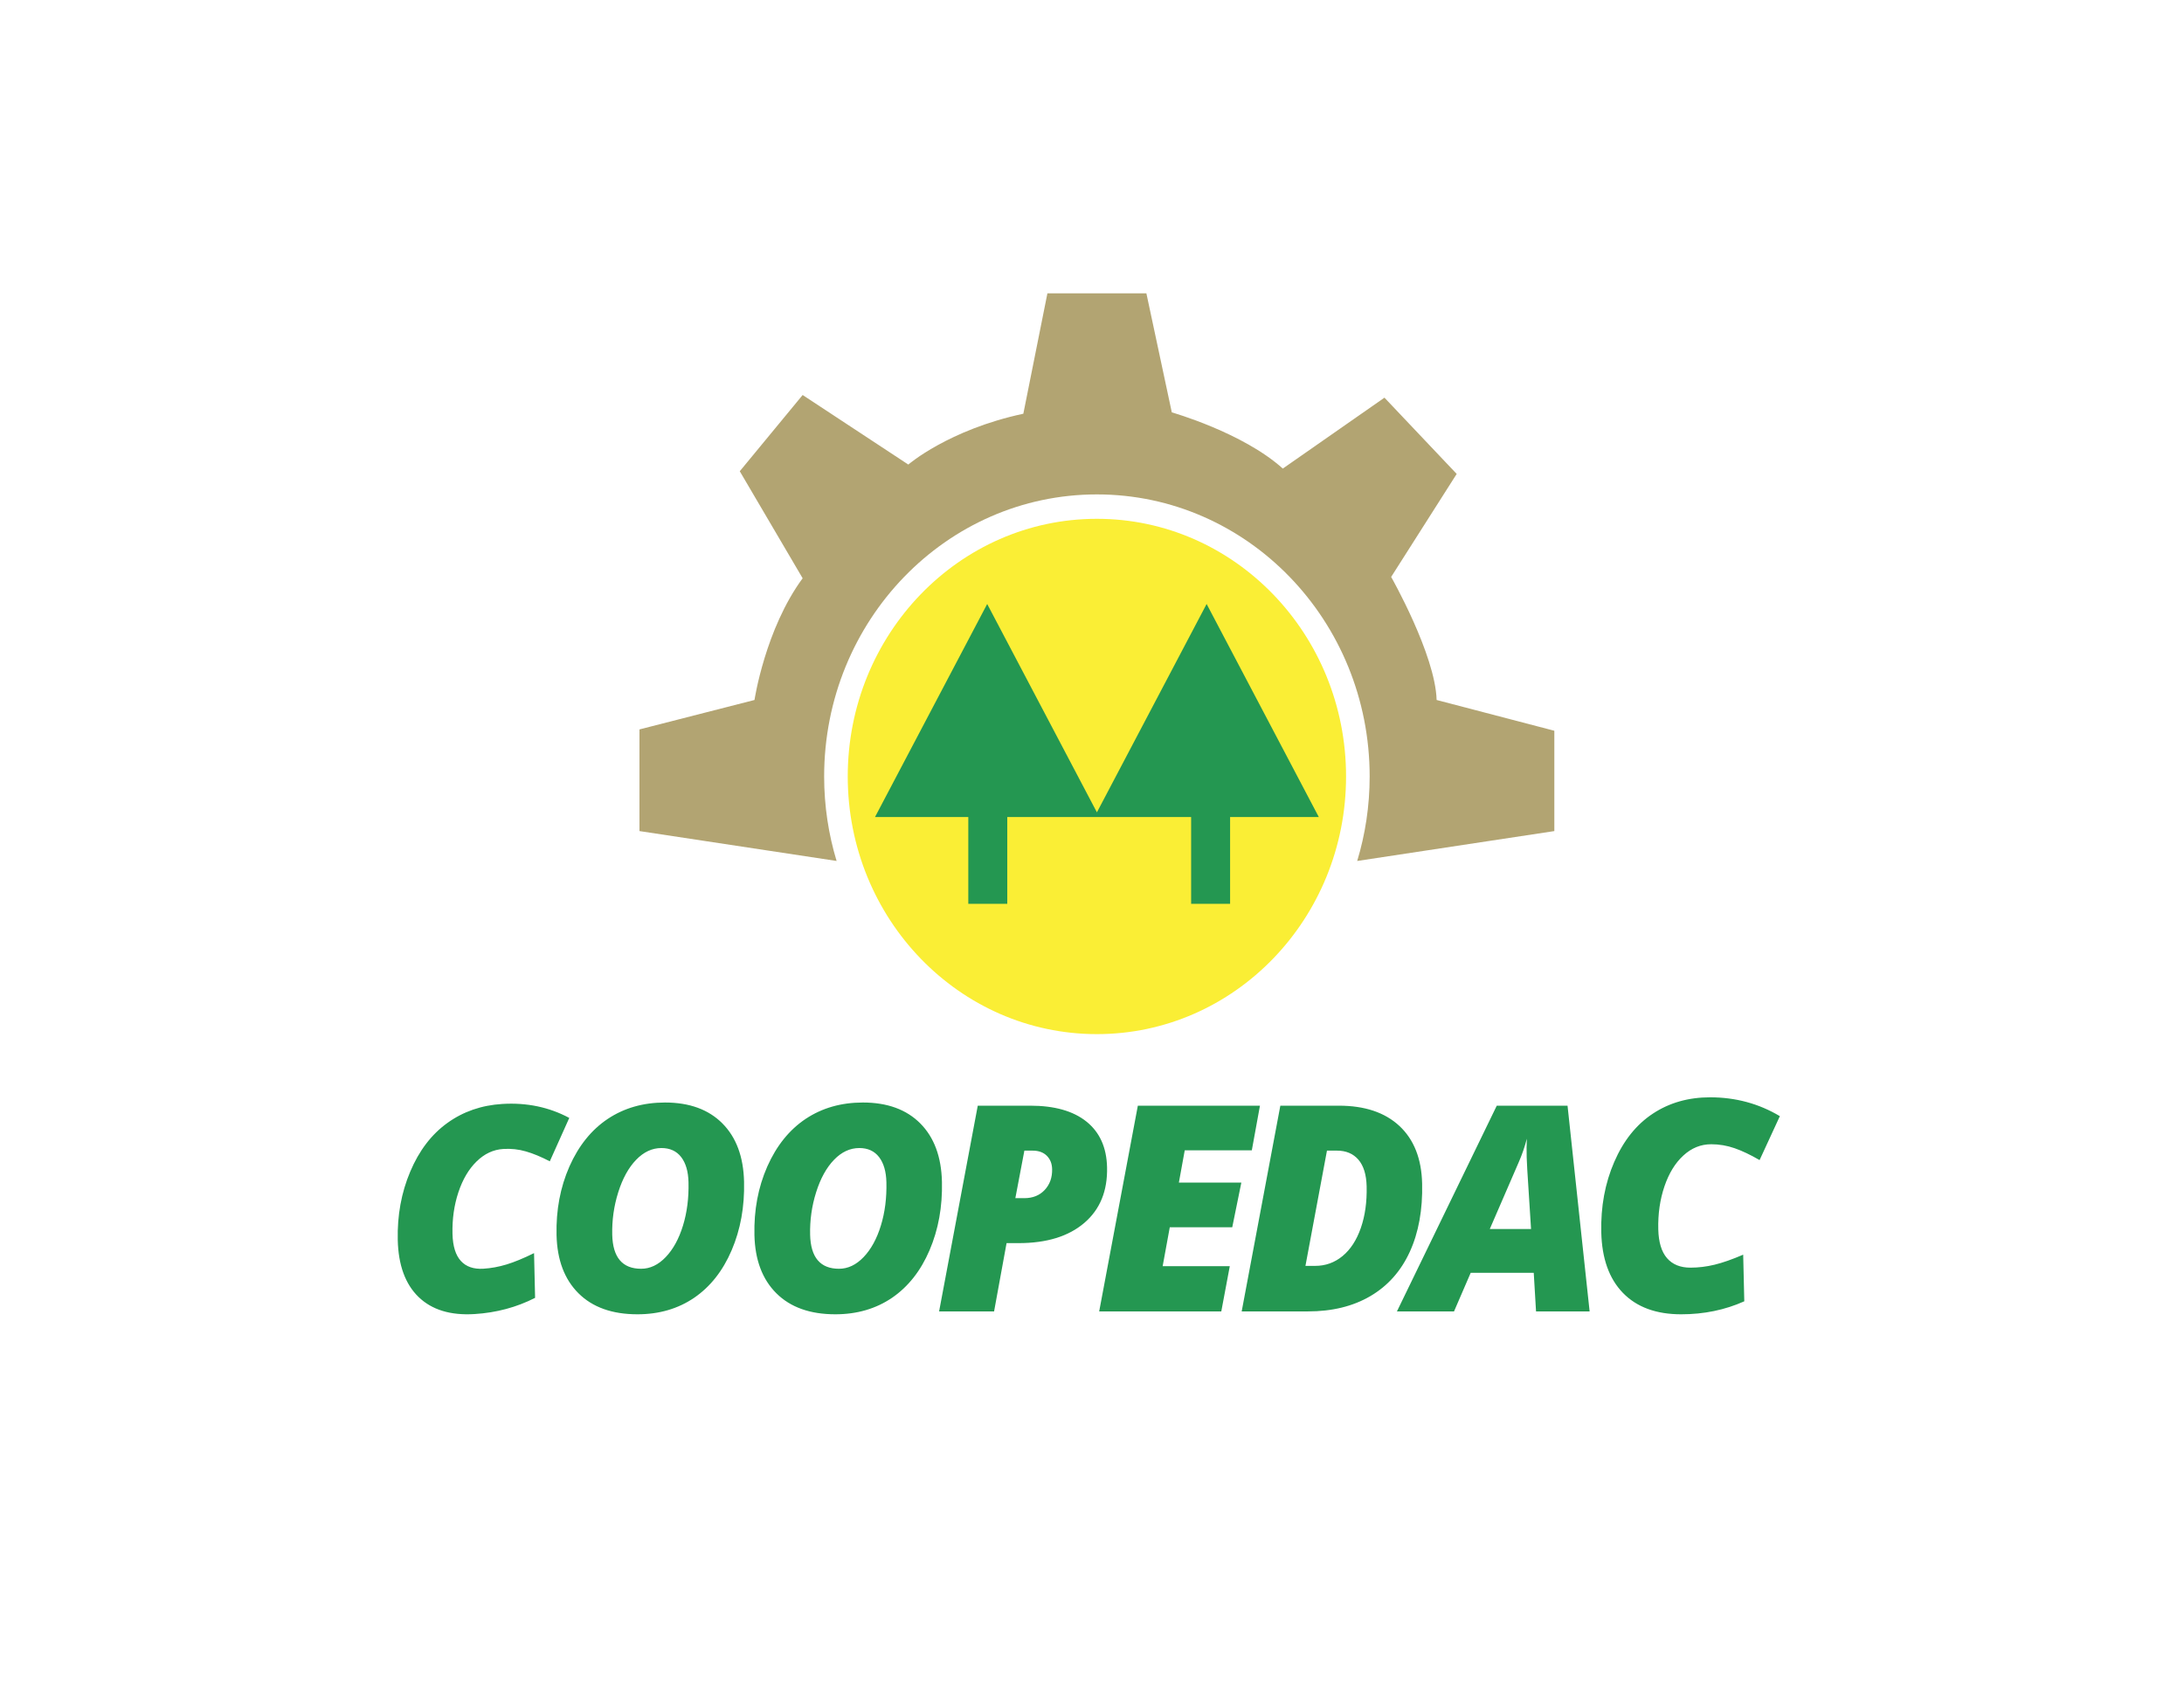 <?xml version="1.0" encoding="UTF-8"?>
<!DOCTYPE svg PUBLIC "-//W3C//DTD SVG 1.1//EN" "http://www.w3.org/Graphics/SVG/1.1/DTD/svg11.dtd">
<!-- Creator: CorelDRAW 2021 (64-Bit) -->
<svg xmlns="http://www.w3.org/2000/svg" xml:space="preserve" width="279.4mm" height="215.9mm" version="1.1" style="shape-rendering:geometricPrecision; text-rendering:geometricPrecision; image-rendering:optimizeQuality; fill-rule:evenodd; clip-rule:evenodd"
viewBox="0 0 27940 21590"
 xmlns:xlink="http://www.w3.org/1999/xlink"
 xmlns:xodm="http://www.corel.com/coreldraw/odm/2003">
 <defs>
  <style type="text/css">
   <![CDATA[
    .fil1 {fill:#FAEE35;fill-rule:nonzero}
    .fil0 {fill:#B2A472;fill-rule:nonzero}
    .fil2 {fill:#249751;fill-rule:nonzero}
   ]]>
  </style>
 </defs>
 <g id="Capa_x0020_1">
  <path class="fil0" d="M8180.76 10630.75l0 -1300.42 1471.49 -376.46c0,0 136.95,-906.82 616.08,-1557.01l-804.33 -1368.99 804.33 -975.17 1351.71 889.6c0,0 513.37,-444.76 1471.57,-650.15l307.98 -1540 1266.18 0 325.2 1522.86c0,0 906.79,256.73 1420.11,718.67l1300.42 -906.91 924.01 975.39 -838.44 1317.6c0,0 564.62,992.36 581.76,1574.11l1505.81 393.51 0 1283.37 -2521.89 382.21c103.49,-341.23 159.34,-704.28 159.34,-1080.77 0,-1992.71 -1562.17,-3608.07 -3489.37,-3608.07 -1927.11,0 -3489.41,1615.36 -3489.41,3608.07 0,376.49 55.85,739.5 159.34,1080.72l-2521.89 -382.16z"/>
  <path class="fil1" d="M10845.27 9932.19c0,-1820.3 1427.09,-3295.86 3187.46,-3295.86 1760.43,0 3187.4,1475.56 3187.4,3295.86 0,1820.24 -1426.97,3295.79 -3187.4,3295.79 -1760.37,0 -3187.46,-1475.55 -3187.46,-3295.79z"/>
  <polygon class="fil2" points="11194.01,10450.89 12629.13,7725.87 14032.77,10391.03 15436.4,7725.87 16871.4,10450.89 15736.63,10450.89 15736.63,11561.01 15238.14,11561.01 15238.14,10450.89 14064.26,10450.89 14001.21,10450.89 12886,10450.89 12886,11561.01 12387.51,11561.01 12387.51,10450.89 "/>
  <path class="fil2" d="M6438.99 14697.02c-127.51,7.85 -241.27,60.9 -341.93,159.51 -100.57,98.09 -178.03,229.81 -232.92,394.58 -54.83,165.39 -79.78,342.2 -75.33,531.11 3.66,157.62 39.69,273.83 107.45,347.63 67.71,73.83 164.06,106.52 287.98,98.87 97.86,-6.01 196.73,-24.18 296.56,-54.51 99.77,-30.27 216.65,-78.64 351.32,-144.92l13.35 572.22c-237.48,121.03 -495.53,190.14 -775.48,207.38 -306.99,18.91 -545.38,-54.1 -715.75,-218.9 -169.74,-164.86 -258.26,-407.8 -265.73,-728.34 -7.32,-313.86 45.77,-605.52 159.34,-874.23 113.56,-269.32 272.19,-476.75 475.16,-622.86 202.39,-146.06 437.16,-227 702.54,-243.34 313.13,-19.31 598.53,40.52 857.14,178.7l-249.15 555.15c-111.57,-57.79 -213.64,-100.49 -306.2,-126.79 -93.24,-26.94 -189.16,-37.37 -288.35,-31.26zm15452.39 -60.37c-132.81,0 -251.22,47.8 -355.97,144.14 -104.78,95.61 -185.37,227.89 -242.53,395.91 -57.16,168.68 -83.09,351.12 -78.47,548.18 3.84,164.31 41.41,287.6 111.85,368.84 70.44,81.2 170.77,121.47 299.86,121.47 101.96,0 204.87,-12.62 308.71,-37.79 103.97,-25.13 225.66,-68.02 365.84,-128.36l13.96 596.62c-247.33,110.77 -516.01,166.16 -807.42,166.16 -319.66,0 -567.92,-91.25 -745.24,-273.81 -176.71,-182.49 -268.96,-441.1 -276.76,-775.38 -7.63,-327.24 47.64,-627.49 165.97,-900.04 118.21,-273.1 283.33,-478.97 494.73,-618.03 210.75,-139.04 455.22,-208.3 731.43,-208.3 326.1,0 623.19,80.54 892.51,241.04l-259.42 562.02c-116.12,-67.34 -222.46,-118.31 -318.86,-151.69 -97.12,-33.94 -196.95,-50.98 -300.19,-50.98zm-2270.13 1644.41l-806.54 0 -213.34 493.87 -730.39 0 1277.21 -2631.54 905.38 0 282.55 2631.54 -685.55 0 -29.32 -493.87zm-562.26 -560.22l527.7 0 -48.55 -763.57 -7.27 -154.79c-2.15,-90.24 -1.49,-168.91 1.84,-236.5 -26.51,103.8 -61,203.37 -102.94,299.19l-370.78 855.67zm-865.67 -582.31c7.85,335.99 -44.99,627.76 -157.8,874.07 -112.76,246.32 -281.06,435.63 -504.05,566.44 -222.96,130.83 -489.3,195.89 -798.89,195.89l-847.66 0 494.55 -2631.54 748.85 0c331.05,0 589.2,86.6 775.08,259.8 185.92,173.88 282.55,419.01 289.92,735.34zm-1368.63 1054.04c132.07,0 248.99,-41.74 350.89,-125.84 101.8,-84.15 179.49,-203.9 233.67,-359.42 54.11,-155.45 78.85,-332.26 74.2,-531.95 -3.53,-149.87 -38.75,-263.53 -105,-340.94 -66.99,-77.39 -158.08,-116.04 -274.8,-116.04l-127.8 0 -275.25 1474.19 124.09 0zm-1200.73 582.36l-1562.16 0 494.63 -2631.54 1562.1 0 -104.04 571.23 -858.2 0 -75.06 412.82 799.14 0 -116.29 571.31 -799.16 0 -91.02 497.58 858.82 0 -108.76 578.6zm-1461.29 -1843.41c7.04,302.19 -89.91,539.34 -291.79,711.96 -201.75,171.99 -481.62,257.98 -839.13,257.98l-154.8 0 -159.64 873.47 -703.4 0 494.63 -2631.54 671.34 0c310.85,0 550.8,68.17 719.71,203.92 169.69,136.37 257.17,331.08 263.08,584.21zm-1173.29 394.93l113.67 0c109.32,0 196.37,-35 261.74,-104.96 65.87,-70.64 97.56,-159.79 95.06,-267.27 -1.67,-71.3 -25.15,-127.76 -69.08,-171.38 -44.03,-42.95 -104.1,-64.46 -179.59,-64.46l-106.31 0 -115.49 608.07zm-1950.46 -1223.61c312.06,0 556.76,89.05 734.1,267.17 177.47,178.2 269.85,426.97 277.32,746.37 7.43,318.88 -45.27,611.23 -158.35,875.39 -113.06,264.78 -273.56,467.49 -479.66,608.78 -206.85,140.65 -449.03,211.27 -726.1,211.27 -322.51,0 -573.93,-89.63 -753.84,-268.43 -179.89,-178.78 -273.51,-426.97 -280.93,-745.11 -7.38,-317.67 47.21,-610.02 164.48,-876.61 117.91,-265.98 281.47,-469.33 490.69,-609.35 209.91,-139.49 454.01,-209.48 732.29,-209.48zm300.83 1019.7c-3.19,-136.99 -34.57,-243.86 -93.52,-321.3 -59.56,-77.38 -143.94,-116.04 -253.29,-116.04 -118.56,0 -226.7,50.32 -323.9,151.09 -97.23,100.76 -173.2,239.6 -228.69,415.85 -55.42,176.31 -80.75,356.88 -76.4,541.82 6.76,290.57 130,435.5 370.13,435.5 113.66,0 218.69,-49.69 314.08,-149.27 95.34,-99.47 168.98,-234.02 220.99,-403.56 51.94,-168.93 75.32,-353.85 70.6,-554.09zm-2832.34 -1019.7c312.03,0 556.73,89.05 734.07,267.17 177.47,178.2 269.85,426.97 277.27,746.37 7.48,318.88 -45.32,611.23 -158.35,875.39 -113.01,264.78 -273.61,467.49 -479.71,608.78 -206.8,140.65 -449.03,211.27 -726.05,211.27 -322.51,0 -573.98,-89.63 -753.79,-268.43 -179.89,-178.78 -273.51,-426.97 -280.98,-745.11 -7.38,-317.67 47.21,-610.02 164.51,-876.61 117.83,-265.98 281.44,-469.33 490.71,-609.35 209.91,-139.49 454.01,-209.48 732.32,-209.48zm300.7 1019.7c-3.19,-136.99 -34.44,-243.86 -93.42,-321.3 -59.61,-77.38 -144.04,-116.04 -253.36,-116.04 -118.49,0 -226.73,50.32 -323.85,151.09 -97.21,100.76 -173.18,239.6 -228.67,415.85 -55.5,176.31 -80.72,356.88 -76.45,541.82 6.81,290.57 129.95,435.5 370.18,435.5 113.66,0 218.69,-49.69 314.03,-149.27 95.36,-99.47 169.03,-234.02 221.02,-403.56 51.86,-168.93 75.29,-353.85 70.52,-554.09z"/>
 </g>
</svg>
